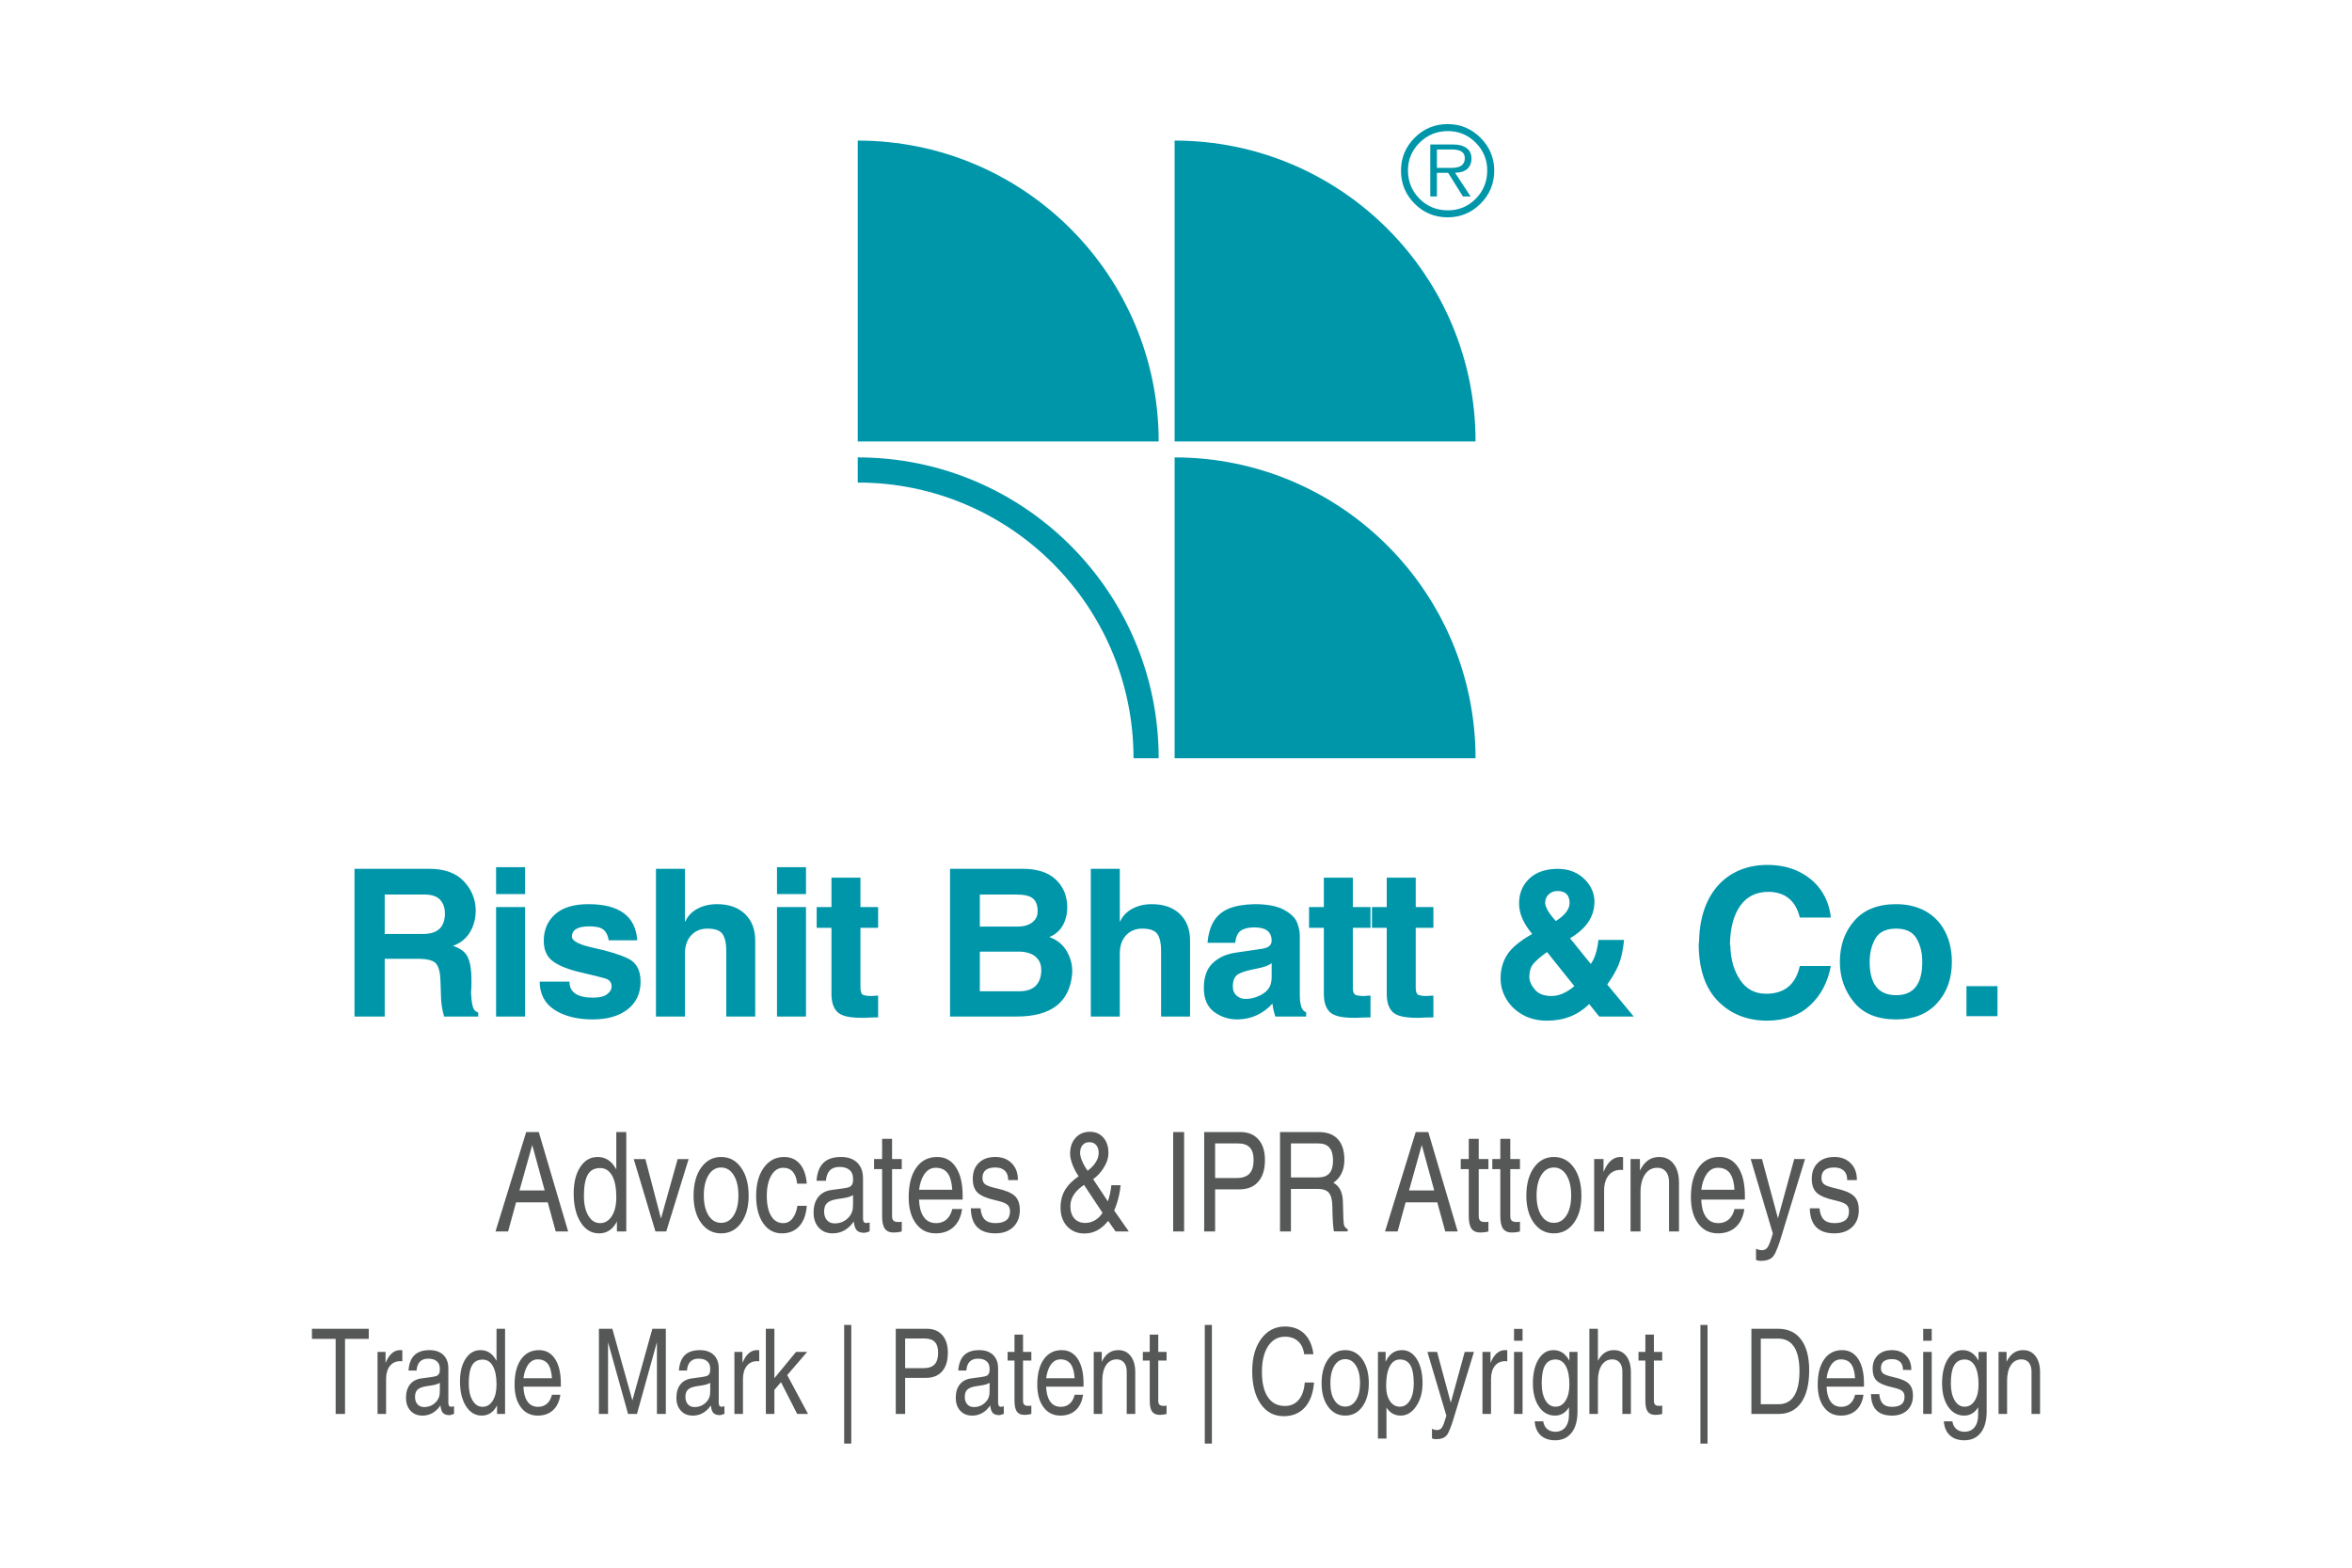 <?xml version="1.0" encoding="UTF-8" standalone="no"?>
<svg
   xmlns:dc="http://purl.org/dc/elements/1.1/"
   xmlns:cc="http://creativecommons.org/ns#"
   xmlns:rdf="http://www.w3.org/1999/02/22-rdf-syntax-ns#"
   xmlns:svg="http://www.w3.org/2000/svg"
   xmlns="http://www.w3.org/2000/svg"
   viewBox="0 0 425.197 283.465"
   id="svg14"
   height="283.465"
   width="425.197"
   version="1.1">
  <defs
     id="defs18" />
  <g
     id="Layer1000">
    <path
       id="path2"
       style="fill:#0096aa;fill-rule:evenodd"
       d="m 64.086,183.81 v -26.713 h 13.56 c 2.699,0 4.755,0.737 6.167,2.211 1.412,1.474 2.142,3.226 2.192,5.257 0,1.511 -0.347,2.843 -1.04,3.994 -0.694,1.152 -1.721,1.975 -3.083,2.47 1.387,0.446 2.291,1.146 2.712,2.099 0.421,0.953 0.632,2.235 0.632,3.845 v 1.115 c 0,0.52 -0.025,0.929 -0.074,1.226 0.05,1.213 0.155,2.111 0.316,2.694 0.161,0.581 0.489,0.935 0.985,1.058 v 0.743 h -6.168 c -0.198,-0.694 -0.334,-1.307 -0.408,-1.839 -0.074,-0.533 -0.124,-1.052 -0.149,-1.56 -0.025,-0.508 -0.043,-1.096 -0.056,-1.765 -0.012,-0.669 -0.031,-1.177 -0.056,-1.523 -0.05,-1.337 -0.309,-2.297 -0.78,-2.88 -0.471,-0.581 -1.585,-0.873 -3.344,-0.873 h -5.944 v 10.44 z m 5.461,-14.935 h 6.947 c 2.626,0 3.939,-1.239 3.939,-3.715 0,-0.991 -0.285,-1.808 -0.855,-2.452 -0.57,-0.644 -1.548,-0.966 -2.935,-0.966 H 69.547 Z M 89.682,183.81 V 164.008 h 5.239 v 19.802 z m 0,-22.143 v -4.867 h 5.239 v 4.867 z m 7.876,15.827 h 5.388 c 0,1.932 1.424,2.898 4.272,2.898 1.14,0 1.982,-0.204 2.527,-0.613 0.545,-0.408 0.817,-0.873 0.817,-1.393 0,-0.743 -0.365,-1.226 -1.096,-1.449 -0.73,-0.223 -2.223,-0.594 -4.477,-1.115 -2.254,-0.52 -3.932,-1.189 -5.034,-2.006 -1.102,-0.817 -1.653,-2.055 -1.653,-3.715 0,-1.957 0.681,-3.548 2.043,-4.774 1.362,-1.226 3.369,-1.839 6.019,-1.839 5.598,0 8.545,2.18 8.842,6.539 h -5.164 c -0.124,-0.843 -0.427,-1.474 -0.91,-1.895 -0.483,-0.421 -1.343,-0.632 -2.582,-0.632 -2.105,0 -3.158,0.619 -3.158,1.858 0,0.792 1.325,1.474 3.976,2.043 2.65,0.569 4.718,1.213 6.204,1.932 1.486,0.718 2.229,2.106 2.229,4.161 0,2.13 -0.78,3.802 -2.34,5.015 -1.561,1.214 -3.666,1.82 -6.316,1.82 -2.774,0 -5.059,-0.57 -6.855,-1.708 -1.796,-1.14 -2.706,-2.849 -2.731,-5.127 z m 21.028,6.316 v -26.713 h 5.239 v 9.511 h 0.074 c 0.42,-0.966 1.145,-1.728 2.173,-2.285 1.028,-0.557 2.21,-0.836 3.548,-0.836 2.13,0 3.815,0.588 5.053,1.765 1.239,1.177 1.858,2.793 1.858,4.848 v 13.71 h -5.239 v -11.963 c 0,-1.313 -0.223,-2.297 -0.669,-2.954 -0.446,-0.656 -1.362,-0.984 -2.749,-0.984 -1.188,0 -2.161,0.402 -2.916,1.207 -0.755,0.805 -1.133,1.926 -1.133,3.362 v 11.332 z m 21.882,0 V 164.008 h 5.239 v 19.802 z m 0,-22.143 v -4.867 h 5.239 v 4.867 z m 9.845,18.094 v -12 h -2.675 v -3.752 h 2.675 v -5.313 h 5.239 v 5.313 h 3.195 v 3.752 h -3.195 v 10.737 c 0,0.669 0.111,1.103 0.334,1.301 0.223,0.198 0.805,0.297 1.747,0.297 0.223,-0.025 0.414,-0.044 0.576,-0.056 0.161,-0.012 0.341,-0.019 0.539,-0.019 v 3.939 c -0.445,0 -0.849,0.006 -1.207,0.018 -0.359,0.013 -0.761,0.031 -1.207,0.056 h -0.706 c -2.13,0 -3.548,-0.353 -4.255,-1.058 -0.706,-0.706 -1.058,-1.778 -1.058,-3.213 z m 33.474,4.049 h -12.037 v -26.713 h 13.151 c 2.527,0 4.465,0.601 5.815,1.802 1.349,1.201 2.087,2.755 2.21,4.662 0.074,1.313 -0.154,2.502 -0.687,3.566 -0.532,1.065 -1.381,1.833 -2.546,2.303 1.462,0.521 2.546,1.431 3.251,2.731 0.706,1.3 0.997,2.643 0.873,4.03 -0.496,5.078 -3.839,7.616 -10.031,7.616 z m -6.651,-22.068 v 5.796 h 6.799 c 1.165,0 2.075,-0.266 2.731,-0.799 0.657,-0.533 0.96,-1.232 0.91,-2.099 0,-0.966 -0.278,-1.69 -0.836,-2.173 -0.557,-0.483 -1.604,-0.724 -3.139,-0.724 z m 0,17.498 h 7.096 c 2.552,0 3.889,-1.213 4.013,-3.641 0.025,-0.867 -0.161,-1.567 -0.557,-2.099 -0.396,-0.533 -0.903,-0.904 -1.523,-1.115 -0.619,-0.211 -1.238,-0.316 -1.857,-0.316 h -7.17 z m 20.061,4.57 v -26.713 h 5.239 v 9.511 h 0.074 c 0.42,-0.966 1.145,-1.728 2.173,-2.285 1.028,-0.557 2.21,-0.836 3.548,-0.836 2.13,0 3.815,0.588 5.053,1.765 1.239,1.177 1.858,2.793 1.858,4.848 v 13.71 h -5.239 v -11.963 c 0,-1.313 -0.223,-2.297 -0.669,-2.954 -0.446,-0.656 -1.362,-0.984 -2.749,-0.984 -1.188,0 -2.161,0.402 -2.916,1.207 -0.755,0.805 -1.133,1.926 -1.133,3.362 v 11.332 z m 20.433,-5.164 c 0,-1.981 0.533,-3.48 1.598,-4.495 1.065,-1.016 2.452,-1.647 4.161,-1.895 l 4.793,-0.706 c 1.139,-0.174 1.709,-0.657 1.709,-1.45 0,-1.61 -1.04,-2.415 -3.121,-2.415 -1.065,0 -1.882,0.199 -2.452,0.594 -0.57,0.396 -0.903,1.128 -1.003,2.192 h -5.016 c 0.149,-1.659 0.545,-2.99 1.189,-3.994 0.644,-1.003 1.548,-1.74 2.712,-2.211 1.165,-0.47 2.688,-0.73 4.57,-0.78 2.328,0 4.112,0.341 5.35,1.022 1.238,0.681 2.025,1.443 2.359,2.285 0.335,0.842 0.502,1.647 0.502,2.415 v 10.737 c 0,1.832 0.384,2.86 1.152,3.083 v 0.78 h -5.573 c -0.297,-0.916 -0.471,-1.696 -0.52,-2.341 -1.684,1.833 -3.74,2.787 -6.167,2.861 -1.586,0.05 -3.022,-0.384 -4.309,-1.3 -1.289,-0.916 -1.933,-2.378 -1.933,-4.384 z m 12.261,-4.495 c -0.496,0.421 -1.45,0.761 -2.861,1.022 -1.412,0.26 -2.458,0.576 -3.14,0.947 -0.681,0.372 -1.022,1.128 -1.022,2.267 0,0.718 0.247,1.282 0.743,1.69 0.495,0.409 1.09,0.588 1.784,0.539 1.089,-0.05 2.111,-0.39 3.065,-1.022 0.954,-0.631 1.431,-1.591 1.431,-2.879 z m 9.436,5.61 v -12 h -2.675 v -3.752 h 2.675 v -5.313 h 5.239 v 5.313 h 3.195 v 3.752 h -3.195 v 10.737 c 0,0.669 0.111,1.103 0.334,1.301 0.223,0.198 0.805,0.297 1.747,0.297 0.223,-0.025 0.414,-0.044 0.576,-0.056 0.161,-0.012 0.341,-0.019 0.539,-0.019 v 3.939 c -0.445,0 -0.849,0.006 -1.207,0.018 -0.359,0.013 -0.761,0.031 -1.207,0.056 h -0.706 c -2.13,0 -3.548,-0.353 -4.255,-1.058 -0.706,-0.706 -1.058,-1.778 -1.058,-3.213 z m 11.368,0 v -12 h -2.675 v -3.752 h 2.675 v -5.313 h 5.239 v 5.313 h 3.195 v 3.752 h -3.195 v 10.737 c 0,0.669 0.111,1.103 0.334,1.301 0.223,0.198 0.805,0.297 1.747,0.297 0.223,-0.025 0.414,-0.044 0.576,-0.056 0.161,-0.012 0.341,-0.019 0.539,-0.019 v 3.939 c -0.445,0 -0.849,0.006 -1.207,0.018 -0.359,0.013 -0.761,0.031 -1.207,0.056 h -0.706 c -2.13,0 -3.548,-0.353 -4.255,-1.058 -0.706,-0.706 -1.058,-1.778 -1.058,-3.213 z m 20.582,-2.861 c 0,-1.611 0.402,-3.041 1.207,-4.292 0.805,-1.251 2.309,-2.495 4.514,-3.733 -1.66,-1.957 -2.452,-3.876 -2.378,-5.759 0.049,-1.709 0.675,-3.133 1.876,-4.272 1.201,-1.14 2.892,-1.722 5.071,-1.747 2.106,0 3.803,0.694 5.09,2.081 1.288,1.387 1.796,2.997 1.523,4.83 -0.322,2.254 -1.772,4.136 -4.347,5.647 l 3.752,4.644 c 0.718,-0.991 1.177,-2.439 1.375,-4.346 h 4.644 c -0.198,1.907 -0.526,3.405 -0.984,4.495 -0.459,1.09 -1.146,2.279 -2.062,3.566 l 4.793,5.796 h -6.242 l -1.82,-2.267 c -2.006,2.006 -4.545,3.01 -7.616,3.01 -1.684,0 -3.159,-0.36 -4.422,-1.078 -1.263,-0.718 -2.242,-1.659 -2.934,-2.823 -0.694,-1.165 -1.04,-2.415 -1.04,-3.752 z m 9.993,-10.366 c 1.61,-1.016 2.439,-2.081 2.489,-3.195 0,-1.486 -0.73,-2.23 -2.192,-2.23 -0.644,0 -1.183,0.211 -1.616,0.632 -0.433,0.421 -0.638,0.954 -0.613,1.598 0.099,0.842 0.743,1.907 1.932,3.195 z m 3.344,11.777 -4.941,-6.167 c -1.239,0.891 -2.081,1.623 -2.527,2.192 -0.446,0.569 -0.669,1.337 -0.669,2.303 0,0.743 0.328,1.504 0.985,2.284 0.656,0.781 1.665,1.171 3.028,1.171 1.337,0 2.712,-0.594 4.124,-1.784 z m 22.551,-8.359 c 0.074,-2.155 0.408,-4.056 1.003,-5.703 0.594,-1.647 1.43,-3.059 2.508,-4.236 1.077,-1.177 2.365,-2.074 3.864,-2.693 1.498,-0.62 3.152,-0.929 4.96,-0.929 2.179,0 4.099,0.414 5.758,1.244 1.659,0.83 2.978,1.951 3.957,3.362 0.978,1.412 1.566,3.047 1.765,4.905 h -5.61 c -0.743,-3.047 -2.625,-4.595 -5.647,-4.644 -2.229,0 -3.938,0.842 -5.127,2.526 -1.189,1.684 -1.808,4.025 -1.857,7.022 0.05,0.05 0.074,0.123 0.074,0.223 0.049,2.403 0.631,4.446 1.746,6.13 1.115,1.684 2.687,2.527 4.718,2.527 3.319,0 5.35,-1.672 6.093,-5.016 h 5.61 c -0.545,2.923 -1.796,5.294 -3.752,7.115 -1.957,1.82 -4.533,2.743 -7.728,2.768 -3.617,0 -6.582,-1.171 -8.898,-3.511 -2.316,-2.341 -3.486,-5.777 -3.511,-10.31 0.05,-0.223 0.074,-0.483 0.074,-0.78 z m 40.346,3.975 c 0,-1.635 -0.347,-3.046 -1.04,-4.236 -0.694,-1.188 -1.92,-1.783 -3.679,-1.783 -1.808,0 -3.059,0.594 -3.752,1.783 -0.694,1.189 -1.04,2.6 -1.04,4.236 0,4.013 1.598,6.019 4.793,6.019 3.146,0 4.719,-2.006 4.719,-6.019 z m -14.898,0 c 0,-2.973 0.873,-5.455 2.619,-7.449 1.746,-1.994 4.266,-2.991 7.56,-2.991 2.006,0 3.771,0.421 5.294,1.263 1.523,0.843 2.7,2.063 3.53,3.66 0.83,1.598 1.245,3.437 1.245,5.518 0,3.021 -0.891,5.511 -2.675,7.468 -1.784,1.957 -4.248,2.934 -7.394,2.934 -3.393,0 -5.938,-1.04 -7.634,-3.12 -1.696,-2.081 -2.545,-4.508 -2.545,-7.282 z m 22.885,9.808 v -5.424 h 5.61 v 5.424 z" />
    <path
       id="path4"
       style="fill:#0096aa;fill-rule:evenodd"
       d="m 155.065,25.42 c 30.04,0 54.401,24.362 54.401,54.401 h -54.401 z m 0,57.285 c 30.04,0 54.401,24.361 54.401,54.401 h -4.547 c 0,-27.529 -22.325,-49.855 -49.855,-49.855 z m 111.686,54.401 c 0,-30.04 -24.362,-54.401 -54.401,-54.401 v 54.401 z M 212.35,25.42 c 30.04,0 54.401,24.362 54.401,54.401 h -54.401 z" />
    <path
       id="path6"
       style="fill:#0096aa;fill-rule:evenodd"
       d="m 261.7,39.297 c -2.327,0 -4.315,-0.822 -5.966,-2.463 -1.641,-1.651 -2.463,-3.639 -2.463,-5.966 0,-2.32 0.822,-4.304 2.463,-5.955 1.651,-1.648 3.639,-2.474 5.966,-2.474 2.32,0 4.304,0.826 5.955,2.474 1.648,1.651 2.474,3.635 2.474,5.955 0,2.327 -0.826,4.314 -2.474,5.966 -1.651,1.641 -3.635,2.463 -5.955,2.463 z m -7.163,-8.482 c 0,2.012 0.694,3.717 2.084,5.122 1.39,1.397 3.099,2.095 5.133,2.095 1.973,0 3.653,-0.697 5.036,-2.095 1.383,-1.405 2.073,-3.11 2.073,-5.122 0,-1.941 -0.69,-3.607 -2.073,-5.004 -1.383,-1.405 -3.063,-2.106 -5.036,-2.106 -1.998,0 -3.703,0.694 -5.111,2.084 -1.405,1.39 -2.106,3.063 -2.106,5.026 z m 4.032,4.707 v -9.394 h 4.243 c 0.947,0 1.72,0.215 2.309,0.64 0.594,0.418 0.89,1.051 0.89,1.894 0,0.822 -0.261,1.458 -0.783,1.905 -0.525,0.447 -1.251,0.668 -2.177,0.668 v 0.01 l 2.81,4.275 h -1.398 l -2.663,-4.268 H 259.77 v 4.268 z m 1.201,-8.493 v 3.324 h 2.71 c 1.555,0 2.33,-0.586 2.33,-1.755 0,-1.047 -0.775,-1.569 -2.33,-1.569 z" />
    <g
       id="Layer1001">
      <path
         id="path8"
         style="fill:#565757;fill-rule:evenodd"
         d="m 89.578,222.664 5.547,-17.966 h 1.138 1.138 l 5.305,17.966 v 0 h -1.118 -1.126 v 0 l -1.439,-5.255 v 0 h -5.726 v 0 l -1.443,5.255 v 0 h -1.139 z m 6.639,-15.618 -2.306,8.211 v 0 h 4.558 v 0 l -2.248,-8.211 z m 12.073,15.968 c -1.368,0 -2.473,-0.663 -3.315,-1.993 -0.842,-1.331 -1.264,-3.074 -1.264,-5.238 0,-1.972 0.396,-3.561 1.192,-4.771 0.793,-1.205 1.835,-1.81 3.132,-1.81 1.359,0 2.423,0.642 3.186,1.931 l 0.196,0.317 v 0 -6.752 0 h 0.901 0.901 v 0 17.966 0 h -0.838 -0.855 v 0 -1.814 0 l -0.229,0.43 c -0.726,1.155 -1.727,1.735 -3.007,1.735 z m 0.2,-11.81 c -1.026,0 -1.768,0.4 -2.231,1.205 -0.463,0.805 -0.696,2.085 -0.696,3.849 0,1.484 0.267,2.673 0.801,3.565 0.53,0.893 1.234,1.339 2.114,1.339 0.888,0 1.597,-0.425 2.135,-1.28 0.538,-0.851 0.805,-1.985 0.805,-3.407 0,-1.685 -0.254,-2.986 -0.763,-3.899 -0.509,-0.913 -1.23,-1.372 -2.164,-1.372 z m 6.08,-1.627 v 0 h 1.051 1.055 v 0 l 2.815,10.759 v 0 0 l 3.019,-10.759 v 0 h 0.989 0.992 v 0 l -4.045,13.086 h -0.976 -0.98 z m 15.793,13.437 c -1.489,0 -2.69,-0.626 -3.607,-1.881 -0.913,-1.251 -1.372,-2.898 -1.372,-4.938 0,-2.093 0.459,-3.783 1.372,-5.067 0.917,-1.284 2.119,-1.927 3.607,-1.927 1.497,0 2.702,0.642 3.611,1.927 0.913,1.284 1.368,2.974 1.368,5.067 0,2.039 -0.455,3.686 -1.368,4.938 -0.909,1.255 -2.114,1.881 -3.611,1.881 z m 0,-1.902 c 0.951,0 1.71,-0.451 2.277,-1.347 0.567,-0.9 0.851,-2.098 0.851,-3.595 0,-1.535 -0.284,-2.761 -0.851,-3.683 -0.567,-0.921 -1.326,-1.384 -2.277,-1.384 -0.951,0 -1.71,0.463 -2.277,1.384 -0.567,0.922 -0.851,2.148 -0.851,3.683 0,1.497 0.283,2.694 0.851,3.595 0.567,0.897 1.326,1.347 2.277,1.347 z m 15.489,-3.078 v 0 c -0.121,1.589 -0.575,2.819 -1.359,3.682 -0.788,0.863 -1.835,1.297 -3.144,1.297 -1.418,0 -2.548,-0.613 -3.39,-1.843 -0.842,-1.226 -1.263,-2.882 -1.263,-4.971 0,-2.098 0.463,-3.787 1.393,-5.071 0.926,-1.284 2.143,-1.927 3.649,-1.927 1.197,0 2.152,0.421 2.865,1.26 0.713,0.838 1.13,2.031 1.251,3.57 v 0 h -1.752 v 0 c -0.075,-0.918 -0.325,-1.627 -0.759,-2.127 -0.429,-0.5 -1.013,-0.751 -1.747,-0.751 -0.897,0 -1.618,0.463 -2.16,1.389 -0.542,0.926 -0.813,2.156 -0.813,3.691 0,1.556 0.262,2.769 0.784,3.632 0.521,0.863 1.251,1.297 2.189,1.297 0.659,0 1.214,-0.271 1.656,-0.818 0.446,-0.542 0.746,-1.313 0.901,-2.31 v 0 z m 4.662,4.979 c -1.026,0 -1.856,-0.342 -2.486,-1.03 -0.63,-0.688 -0.947,-1.593 -0.947,-2.715 0,-1.164 0.275,-2.102 0.83,-2.807 0.554,-0.709 1.343,-1.139 2.369,-1.285 l 2.223,-0.304 c 0.333,-0.05 0.642,-0.113 0.93,-0.196 0.234,-0.067 0.425,-0.209 0.567,-0.429 0.142,-0.225 0.213,-0.488 0.213,-0.793 v -0.38 c 0,-0.659 -0.213,-1.167 -0.642,-1.53 -0.425,-0.363 -1.03,-0.542 -1.81,-0.542 -0.751,0 -1.33,0.208 -1.739,0.63 -0.409,0.417 -0.646,1.043 -0.713,1.873 v 0 h -1.701 v 0 c 0.113,-1.464 0.534,-2.548 1.26,-3.249 0.726,-0.705 1.781,-1.055 3.165,-1.055 1.255,0 2.235,0.342 2.936,1.022 0.696,0.68 1.047,1.626 1.047,2.84 v 7.261 c 0,0.283 0.05,0.492 0.154,0.63 0.1,0.134 0.259,0.2 0.471,0.2 0.079,0 0.275,-0.037 0.575,-0.108 v 1.597 c -0.188,0.084 -0.375,0.15 -0.563,0.196 -0.184,0.05 -0.338,0.075 -0.451,0.075 -0.692,0 -1.18,-0.213 -1.464,-0.642 -0.188,-0.309 -0.321,-0.775 -0.405,-1.41 v 0 c -0.154,0.246 -0.338,0.484 -0.546,0.709 -0.897,0.964 -1.989,1.443 -3.274,1.443 z m 3.699,-5.384 v -1.522 0 c -0.421,0.229 -0.901,0.392 -1.439,0.488 l -1.414,0.221 c -0.867,0.138 -1.484,0.375 -1.839,0.713 -0.359,0.334 -0.538,0.851 -0.538,1.539 0,0.65 0.171,1.168 0.517,1.56 0.346,0.388 0.809,0.584 1.384,0.584 0.934,0 1.722,-0.304 2.365,-0.913 0.488,-0.454 0.788,-0.988 0.901,-1.597 0.017,-0.096 0.029,-0.242 0.037,-0.438 0.017,-0.204 0.025,-0.413 0.025,-0.634 z m 8.808,5.034 c -0.392,0.125 -0.872,0.192 -1.439,0.2 -0.751,0 -1.289,-0.234 -1.618,-0.697 -0.329,-0.463 -0.496,-1.222 -0.496,-2.273 v -8.491 0 h -1.451 v -1.827 h 1.451 v 0 -3.653 h 1.801 v 3.653 0 h 1.752 v 1.827 h -1.752 v 0 8.495 c 0,0.384 0.088,0.655 0.259,0.818 0.171,0.162 0.455,0.246 0.855,0.246 0.246,0 0.459,-0.017 0.638,-0.05 z m 6.13,0.35 c -1.493,0 -2.677,-0.588 -3.557,-1.768 -0.88,-1.176 -1.322,-2.765 -1.322,-4.767 0,-2.273 0.459,-4.058 1.376,-5.346 0.917,-1.289 2.177,-1.931 3.782,-1.931 1.443,0 2.573,0.621 3.382,1.864 0.813,1.239 1.218,2.957 1.218,5.146 v 0.697 0 h -7.89 v 0 c 0.05,1.293 0.304,2.293 0.772,3.011 0.521,0.83 1.297,1.243 2.327,1.243 0.751,0 1.376,-0.221 1.881,-0.667 0.5,-0.442 0.846,-1.072 1.034,-1.885 v 0 h 1.777 v 0 c -0.196,1.401 -0.709,2.485 -1.539,3.253 -0.834,0.767 -1.914,1.151 -3.24,1.151 z m 2.998,-7.882 v 0 c -0.079,-1.23 -0.309,-2.156 -0.684,-2.773 -0.484,-0.805 -1.255,-1.205 -2.314,-1.205 -0.913,0 -1.647,0.467 -2.202,1.405 -0.4,0.68 -0.667,1.539 -0.796,2.573 v 0 z m 10.113,-1.752 v 0 c 0.008,-0.73 -0.192,-1.293 -0.592,-1.685 -0.405,-0.396 -0.984,-0.592 -1.735,-0.592 -0.776,0 -1.355,0.159 -1.743,0.471 -0.388,0.317 -0.584,0.792 -0.584,1.43 0,0.521 0.175,0.909 0.526,1.164 0.35,0.25 1.046,0.492 2.089,0.721 1.572,0.35 2.657,0.809 3.249,1.372 0.596,0.563 0.892,1.405 0.892,2.531 0,1.297 -0.4,2.323 -1.197,3.082 -0.797,0.759 -1.873,1.139 -3.232,1.139 -1.447,0 -2.544,-0.38 -3.282,-1.134 -0.738,-0.755 -1.122,-1.885 -1.147,-3.394 v 0 h 1.752 v 0 c 0.083,0.93 0.338,1.61 0.772,2.035 0.429,0.429 1.067,0.642 1.906,0.642 0.888,0 1.551,-0.175 1.993,-0.525 0.438,-0.35 0.659,-0.88 0.659,-1.589 0,-0.572 -0.175,-0.989 -0.526,-1.26 -0.342,-0.267 -1.026,-0.517 -2.052,-0.747 -1.572,-0.35 -2.661,-0.805 -3.261,-1.368 -0.596,-0.555 -0.892,-1.401 -0.892,-2.531 0,-1.21 0.367,-2.168 1.101,-2.877 0.73,-0.709 1.722,-1.064 2.978,-1.064 1.238,0 2.231,0.384 2.978,1.151 0.734,0.751 1.101,1.735 1.101,2.953 v 0.075 0 z m 11.189,-4.775 c 0,-1.18 0.33,-2.135 0.993,-2.865 0.659,-0.73 1.53,-1.093 2.606,-1.093 0.997,0 1.801,0.35 2.415,1.051 0.613,0.701 0.918,1.622 0.918,2.765 0,0.934 -0.317,1.881 -0.947,2.836 -0.48,0.747 -1.089,1.389 -1.814,1.919 l 2.498,3.778 0.162,0.233 c 0.317,-0.942 0.526,-1.918 0.626,-2.923 h 1.676 c -0.104,1.18 -0.359,2.356 -0.759,3.524 -0.121,0.367 -0.259,0.717 -0.405,1.051 l 2.64,3.783 h -2.39 l -1.334,-1.91 c -0.584,0.742 -1.23,1.305 -1.939,1.697 -0.709,0.392 -1.489,0.588 -2.336,0.588 -1.293,0 -2.339,-0.429 -3.14,-1.289 -0.797,-0.859 -1.197,-1.989 -1.197,-3.39 0,-1.33 0.325,-2.481 0.976,-3.461 0.513,-0.767 1.28,-1.502 2.298,-2.21 l -0.23,-0.342 c -0.392,-0.605 -0.709,-1.251 -0.951,-1.939 -0.246,-0.688 -0.367,-1.289 -0.367,-1.802 z m 2.748,12.528 c 0.538,0 1.063,-0.134 1.58,-0.396 0.513,-0.267 0.947,-0.63 1.297,-1.097 l 0.242,-0.35 -1.164,-1.739 -2.181,-3.299 c -0.675,0.446 -1.209,0.93 -1.61,1.443 -0.571,0.734 -0.855,1.539 -0.855,2.418 0,0.93 0.238,1.668 0.722,2.214 0.479,0.534 1.138,0.805 1.968,0.805 z m -0.939,-12.694 c 0,0.367 0.092,0.801 0.28,1.297 0.188,0.496 0.442,0.997 0.767,1.493 l 0.304,0.467 c 0.5,-0.371 0.926,-0.78 1.272,-1.239 0.492,-0.659 0.738,-1.326 0.738,-1.993 0,-0.596 -0.15,-1.067 -0.454,-1.414 -0.3,-0.346 -0.709,-0.521 -1.226,-0.521 -0.517,0 -0.926,0.171 -1.226,0.513 -0.304,0.346 -0.455,0.809 -0.455,1.397 z m 16.827,14.225 v -17.966 0 h 0.988 0.989 v 0 17.966 0 h -0.989 z m 5.605,0 v -17.966 0 h 0.988 v 0 h 5.572 c 1.384,0 2.469,0.446 3.253,1.335 0.78,0.888 1.172,2.123 1.172,3.703 0,1.706 -0.4,3.019 -1.205,3.941 -0.8,0.922 -1.943,1.381 -3.428,1.381 h -4.375 v 0 7.606 0 h -0.988 z m 1.977,-9.659 v 0 h 3.887 c 1.051,0 1.827,-0.263 2.323,-0.788 0.496,-0.53 0.746,-1.351 0.746,-2.469 0,-1.026 -0.234,-1.785 -0.697,-2.269 -0.467,-0.488 -1.184,-0.73 -2.164,-0.73 h -4.095 v 0 z m 11.731,9.659 v -17.966 0 h 0.988 v 0 h 6.005 c 1.518,0 2.669,0.425 3.457,1.28 0.788,0.851 1.185,2.093 1.185,3.724 0,1.51 -0.438,2.711 -1.318,3.599 -0.204,0.204 -0.43,0.392 -0.676,0.563 v 0 l 0.367,0.229 c 0.863,0.63 1.318,1.681 1.359,3.153 l 0.096,3.244 c 0.017,0.572 0.079,0.972 0.184,1.205 0.104,0.229 0.3,0.421 0.588,0.567 v 0.4 h -2.477 c -0.05,-0.121 -0.1,-0.492 -0.154,-1.113 -0.05,-0.617 -0.092,-1.314 -0.113,-2.085 l -0.033,-1.405 c -0.017,-1.109 -0.221,-1.897 -0.617,-2.369 -0.392,-0.471 -1.043,-0.709 -1.948,-0.709 h -4.917 v 0 7.682 0 h -0.988 z m 1.977,-9.759 v 0 h 4.858 c 0.947,0 1.639,-0.246 2.081,-0.742 0.447,-0.492 0.667,-1.259 0.667,-2.306 0,-1.059 -0.217,-1.843 -0.654,-2.348 -0.434,-0.505 -1.109,-0.759 -2.019,-0.759 h -4.933 v 0 z m 17.011,9.759 5.547,-17.966 h 1.138 1.138 l 5.305,17.966 v 0 h -1.118 -1.126 v 0 l -1.439,-5.255 v 0 h -5.726 v 0 l -1.443,5.255 v 0 h -1.139 z m 6.639,-15.618 -2.306,8.211 v 0 h 4.558 v 0 l -2.248,-8.211 z m 12.048,15.618 c -0.392,0.125 -0.872,0.192 -1.438,0.2 -0.751,0 -1.289,-0.234 -1.618,-0.697 -0.329,-0.463 -0.496,-1.222 -0.496,-2.273 v -8.491 0 h -1.451 v -1.827 h 1.451 v 0 -3.653 h 1.801 v 3.653 0 h 1.752 v 1.827 h -1.752 v 0 8.495 c 0,0.384 0.088,0.655 0.259,0.818 0.171,0.162 0.455,0.246 0.855,0.246 0.246,0 0.459,-0.017 0.638,-0.05 z m 5.705,0 c -0.392,0.125 -0.872,0.192 -1.438,0.2 -0.751,0 -1.289,-0.234 -1.618,-0.697 -0.329,-0.463 -0.496,-1.222 -0.496,-2.273 v -8.491 0 h -1.451 v -1.827 h 1.451 v 0 -3.653 h 1.801 v 3.653 0 h 1.752 v 1.827 h -1.752 v 0 8.495 c 0,0.384 0.088,0.655 0.259,0.818 0.171,0.162 0.455,0.246 0.855,0.246 0.246,0 0.459,-0.017 0.638,-0.05 z m 6.13,0.35 c -1.489,0 -2.69,-0.626 -3.607,-1.881 -0.913,-1.251 -1.372,-2.898 -1.372,-4.938 0,-2.093 0.459,-3.783 1.372,-5.067 0.917,-1.284 2.119,-1.927 3.607,-1.927 1.497,0 2.702,0.642 3.611,1.927 0.913,1.284 1.368,2.974 1.368,5.067 0,2.039 -0.455,3.686 -1.368,4.938 -0.909,1.255 -2.114,1.881 -3.611,1.881 z m 0,-1.902 c 0.951,0 1.71,-0.451 2.277,-1.347 0.567,-0.9 0.851,-2.098 0.851,-3.595 0,-1.535 -0.284,-2.761 -0.851,-3.683 -0.567,-0.921 -1.326,-1.384 -2.277,-1.384 -0.951,0 -1.71,0.463 -2.277,1.384 -0.567,0.922 -0.851,2.148 -0.851,3.683 0,1.497 0.283,2.694 0.851,3.595 0.567,0.897 1.326,1.347 2.277,1.347 z m 7.281,1.551 v -13.086 0 h 0.838 0.855 v 0 2.336 0 0 c 0.146,-0.35 0.304,-0.675 0.475,-0.98 0.688,-1.155 1.551,-1.731 2.598,-1.731 0.163,-0.008 0.317,0.004 0.463,0.038 v 2.327 l -0.392,-0.038 c -0.947,0 -1.689,0.334 -2.227,1.005 -0.538,0.671 -0.809,1.593 -0.809,2.773 v 0 7.356 0 h -0.901 z m 6.581,0 v -13.086 0 h 0.838 0.855 v 0 2.094 0 0 c 0.129,-0.271 0.267,-0.513 0.417,-0.734 0.751,-1.155 1.768,-1.735 3.061,-1.735 1.109,0 1.985,0.417 2.623,1.255 0.642,0.834 0.963,1.968 0.963,3.403 v 8.804 0 h -0.901 -0.901 v 0 -8.941 c 0,-0.801 -0.188,-1.426 -0.563,-1.885 -0.38,-0.455 -0.893,-0.684 -1.547,-0.684 -0.951,0 -1.693,0.401 -2.235,1.205 -0.538,0.801 -0.809,1.906 -0.809,3.307 v 0 6.998 0 h -0.901 z m 15.789,0.35 c -1.493,0 -2.677,-0.588 -3.557,-1.768 -0.88,-1.176 -1.322,-2.765 -1.322,-4.767 0,-2.273 0.459,-4.058 1.376,-5.346 0.917,-1.289 2.177,-1.931 3.782,-1.931 1.443,0 2.573,0.621 3.382,1.864 0.813,1.239 1.218,2.957 1.218,5.146 v 0.697 0 h -7.89 v 0 c 0.05,1.293 0.304,2.293 0.772,3.011 0.521,0.83 1.297,1.243 2.327,1.243 0.751,0 1.376,-0.221 1.881,-0.667 0.5,-0.442 0.846,-1.072 1.034,-1.885 v 0 h 1.777 v 0 c -0.196,1.401 -0.709,2.485 -1.539,3.253 -0.834,0.767 -1.914,1.151 -3.24,1.151 z m 2.998,-7.882 v 0 c -0.079,-1.23 -0.309,-2.156 -0.684,-2.773 -0.484,-0.805 -1.255,-1.205 -2.314,-1.205 -0.913,0 -1.647,0.467 -2.202,1.405 -0.4,0.68 -0.667,1.539 -0.796,2.573 v 0 z m 12.753,-5.555 -4.054,13.253 c -0.663,2.281 -1.214,3.712 -1.66,4.291 -0.442,0.58 -1.205,0.867 -2.289,0.867 -0.309,0.008 -0.596,-0.05 -0.855,-0.171 v -2.039 c 0.317,0.183 0.675,0.279 1.076,0.279 0.463,0 0.813,-0.192 1.055,-0.576 0.242,-0.384 0.542,-1.197 0.909,-2.444 v 0 l -4.004,-13.462 v 0 h 1.013 1.026 v 0 l 2.886,10.701 h 0.009 v 0 l 2.936,-10.701 v 0 h 0.976 z m 7.623,3.803 v 0 c 0.009,-0.73 -0.192,-1.293 -0.592,-1.685 -0.405,-0.396 -0.984,-0.592 -1.735,-0.592 -0.775,0 -1.355,0.159 -1.743,0.471 -0.388,0.317 -0.584,0.792 -0.584,1.43 0,0.521 0.175,0.909 0.525,1.164 0.35,0.25 1.047,0.492 2.089,0.721 1.572,0.35 2.657,0.809 3.249,1.372 0.596,0.563 0.892,1.405 0.892,2.531 0,1.297 -0.4,2.323 -1.197,3.082 -0.796,0.759 -1.873,1.139 -3.232,1.139 -1.447,0 -2.544,-0.38 -3.282,-1.134 -0.738,-0.755 -1.122,-1.885 -1.147,-3.394 v 0 h 1.752 v 0 c 0.083,0.93 0.338,1.61 0.772,2.035 0.429,0.429 1.067,0.642 1.906,0.642 0.888,0 1.551,-0.175 1.993,-0.525 0.438,-0.35 0.659,-0.88 0.659,-1.589 0,-0.572 -0.175,-0.989 -0.525,-1.26 -0.342,-0.267 -1.026,-0.517 -2.052,-0.747 -1.572,-0.35 -2.661,-0.805 -3.261,-1.368 -0.596,-0.555 -0.892,-1.401 -0.892,-2.531 0,-1.21 0.367,-2.168 1.101,-2.877 0.73,-0.709 1.722,-1.064 2.978,-1.064 1.238,0 2.231,0.384 2.978,1.151 0.734,0.751 1.101,1.735 1.101,2.953 v 0.075 0 z M 60.68,255.663 v -13.576 0 h -4.289 v 0 -0.908 -0.915 0 h 10.273 v 0 0.904 0.919 0 h -4.289 v 0 13.576 0 h -0.847 z m 7.571,0 v -11.217 0 h 0.718 0.733 v 0 2.002 0 0 c 0.125,-0.3 0.261,-0.579 0.408,-0.84 0.59,-0.99 1.33,-1.483 2.227,-1.483 0.139,-0.007 0.272,0.004 0.397,0.032 v 1.995 l -0.336,-0.032 c -0.811,0 -1.448,0.286 -1.909,0.862 -0.461,0.576 -0.693,1.365 -0.693,2.377 v 0 6.305 0 h -0.772 z m 8.089,0.3 c -0.879,0 -1.591,-0.293 -2.131,-0.883 -0.54,-0.59 -0.811,-1.365 -0.811,-2.327 0,-0.997 0.236,-1.801 0.711,-2.405 0.475,-0.608 1.151,-0.976 2.03,-1.101 l 1.905,-0.261 c 0.286,-0.043 0.55,-0.097 0.797,-0.168 0.2,-0.057 0.364,-0.179 0.486,-0.368 0.122,-0.193 0.182,-0.418 0.182,-0.679 v -0.325 c 0,-0.565 -0.182,-1.001 -0.55,-1.312 -0.364,-0.311 -0.883,-0.465 -1.551,-0.465 -0.643,0 -1.14,0.179 -1.49,0.54 -0.35,0.357 -0.554,0.893 -0.611,1.605 v 0 h -1.458 v 0 c 0.096,-1.255 0.458,-2.184 1.079,-2.784 0.622,-0.604 1.526,-0.904 2.713,-0.904 1.076,0 1.916,0.293 2.516,0.876 0.597,0.583 0.897,1.394 0.897,2.434 v 6.223 c 0,0.243 0.043,0.422 0.132,0.54 0.086,0.114 0.222,0.172 0.404,0.172 0.068,0 0.236,-0.032 0.493,-0.093 v 1.369 c -0.161,0.071 -0.322,0.129 -0.482,0.168 -0.157,0.043 -0.29,0.064 -0.386,0.064 -0.593,0 -1.012,-0.183 -1.255,-0.55 -0.161,-0.265 -0.275,-0.665 -0.347,-1.208 v 0 c -0.132,0.211 -0.29,0.415 -0.468,0.608 -0.768,0.826 -1.705,1.237 -2.806,1.237 z m 3.171,-4.614 v -1.305 0 c -0.361,0.197 -0.772,0.336 -1.233,0.418 l -1.212,0.19 c -0.744,0.118 -1.272,0.322 -1.576,0.611 -0.308,0.286 -0.461,0.729 -0.461,1.319 0,0.557 0.146,1.001 0.443,1.337 0.296,0.333 0.693,0.501 1.187,0.501 0.801,0 1.476,-0.261 2.027,-0.783 0.418,-0.389 0.675,-0.847 0.772,-1.369 0.014,-0.082 0.025,-0.207 0.032,-0.375 0.014,-0.175 0.021,-0.354 0.021,-0.543 z m 7.571,4.614 c -1.172,0 -2.12,-0.568 -2.842,-1.708 -0.722,-1.14 -1.083,-2.635 -1.083,-4.49 0,-1.691 0.34,-3.052 1.022,-4.089 0.679,-1.033 1.573,-1.551 2.684,-1.551 1.165,0 2.077,0.55 2.731,1.655 l 0.168,0.272 v 0 -5.787 0 h 0.772 0.772 v 0 15.399 0 h -0.719 -0.733 v 0 -1.555 0 l -0.197,0.368 c -0.622,0.99 -1.48,1.487 -2.577,1.487 z m 0.172,-10.123 c -0.879,0 -1.515,0.343 -1.912,1.033 -0.397,0.69 -0.597,1.787 -0.597,3.299 0,1.272 0.229,2.291 0.686,3.056 0.454,0.765 1.058,1.147 1.812,1.147 0.761,0 1.369,-0.365 1.83,-1.097 0.461,-0.729 0.69,-1.701 0.69,-2.92 0,-1.444 -0.218,-2.559 -0.654,-3.342 -0.436,-0.783 -1.054,-1.176 -1.855,-1.176 z m 9.951,10.123 c -1.28,0 -2.295,-0.504 -3.049,-1.515 -0.754,-1.008 -1.133,-2.37 -1.133,-4.086 0,-1.948 0.393,-3.478 1.179,-4.582 0.786,-1.104 1.866,-1.655 3.242,-1.655 1.237,0 2.206,0.533 2.899,1.598 0.697,1.062 1.044,2.534 1.044,4.411 v 0.597 0 h -6.763 v 0 c 0.043,1.108 0.261,1.966 0.661,2.581 0.447,0.711 1.112,1.065 1.994,1.065 0.643,0 1.18,-0.189 1.612,-0.572 0.429,-0.379 0.726,-0.919 0.887,-1.616 v 0 h 1.523 v 0 c -0.168,1.201 -0.608,2.131 -1.319,2.788 -0.715,0.658 -1.641,0.987 -2.777,0.987 z m 2.57,-6.756 v 0 c -0.068,-1.054 -0.264,-1.848 -0.586,-2.377 -0.415,-0.69 -1.076,-1.033 -1.984,-1.033 -0.783,0 -1.412,0.401 -1.887,1.205 -0.343,0.583 -0.572,1.319 -0.683,2.205 v 0 z m 10.148,6.456 v 0 h -0.826 -0.826 v 0 -15.399 0 h 1.212 1.216 v 0 l 3.624,12.947 v 0 0 l 3.61,-12.947 v 0 h 1.216 1.219 v 0 15.399 0 h -0.797 -0.812 v 0 -12.968 h -0.003 l -3.603,12.968 h -0.808 -0.804 l -3.618,-12.968 v 0 z m 15.299,0.3 c -0.879,0 -1.591,-0.293 -2.131,-0.883 -0.54,-0.59 -0.811,-1.365 -0.811,-2.327 0,-0.997 0.236,-1.801 0.711,-2.405 0.475,-0.608 1.151,-0.976 2.03,-1.101 l 1.905,-0.261 c 0.286,-0.043 0.55,-0.097 0.797,-0.168 0.2,-0.057 0.364,-0.179 0.486,-0.368 0.122,-0.193 0.182,-0.418 0.182,-0.679 v -0.325 c 0,-0.565 -0.182,-1.001 -0.55,-1.312 -0.364,-0.311 -0.883,-0.465 -1.551,-0.465 -0.643,0 -1.14,0.179 -1.49,0.54 -0.35,0.357 -0.554,0.893 -0.611,1.605 v 0 h -1.458 v 0 c 0.096,-1.255 0.458,-2.184 1.079,-2.784 0.622,-0.604 1.526,-0.904 2.713,-0.904 1.076,0 1.916,0.293 2.516,0.876 0.597,0.583 0.897,1.394 0.897,2.434 v 6.223 c 0,0.243 0.043,0.422 0.132,0.54 0.086,0.114 0.222,0.172 0.404,0.172 0.068,0 0.236,-0.032 0.493,-0.093 v 1.369 c -0.161,0.071 -0.322,0.129 -0.482,0.168 -0.157,0.043 -0.29,0.064 -0.386,0.064 -0.593,0 -1.012,-0.183 -1.255,-0.55 -0.161,-0.265 -0.275,-0.665 -0.347,-1.208 v 0 c -0.132,0.211 -0.29,0.415 -0.468,0.608 -0.768,0.826 -1.705,1.237 -2.806,1.237 z m 3.171,-4.614 v -1.305 0 c -0.361,0.197 -0.772,0.336 -1.233,0.418 l -1.212,0.19 c -0.744,0.118 -1.272,0.322 -1.576,0.611 -0.308,0.286 -0.461,0.729 -0.461,1.319 0,0.557 0.146,1.001 0.443,1.337 0.296,0.333 0.693,0.501 1.187,0.501 0.801,0 1.476,-0.261 2.027,-0.783 0.418,-0.389 0.675,-0.847 0.772,-1.369 0.014,-0.082 0.025,-0.207 0.032,-0.375 0.014,-0.175 0.021,-0.354 0.021,-0.543 z m 4.375,4.314 v -11.217 0 h 0.718 0.733 v 0 2.002 0 0 c 0.125,-0.3 0.261,-0.579 0.408,-0.84 0.59,-0.99 1.33,-1.483 2.227,-1.483 0.139,-0.007 0.272,0.004 0.397,0.032 v 1.995 l -0.336,-0.032 c -0.811,0 -1.448,0.286 -1.909,0.862 -0.461,0.576 -0.693,1.365 -0.693,2.377 v 0 6.305 0 h -0.772 z m 5.683,0 v -15.399 0 h 0.772 0.772 v 0 8.936 0 l 3.917,-4.754 v 0 h 1.005 1.001 v 0 l -3.603,4.196 v 0 l 3.76,7.02 v 0 h -0.976 -0.986 v 0 l -2.928,-5.741 v 0 l -1.19,1.394 v 0 4.347 0 h -0.772 z m 14.159,5.362 V 239.578 h 1.287 v 21.447 z m 9.326,-5.362 v -15.399 0 h 0.847 v 0 h 4.776 c 1.187,0 2.116,0.382 2.788,1.144 0.668,0.761 1.005,1.819 1.005,3.174 0,1.462 -0.343,2.588 -1.033,3.378 -0.686,0.79 -1.666,1.183 -2.938,1.183 h -3.75 v 0 6.52 0 h -0.847 z m 1.694,-8.279 v 0 h 3.332 c 0.9,0 1.566,-0.225 1.991,-0.675 0.425,-0.454 0.64,-1.158 0.64,-2.116 0,-0.879 -0.2,-1.53 -0.597,-1.945 -0.401,-0.418 -1.015,-0.626 -1.855,-0.626 h -3.51 v 0 z m 12.096,8.579 c -0.879,0 -1.591,-0.293 -2.131,-0.883 -0.54,-0.59 -0.811,-1.365 -0.811,-2.327 0,-0.997 0.236,-1.801 0.711,-2.405 0.475,-0.608 1.151,-0.976 2.03,-1.101 l 1.905,-0.261 c 0.286,-0.043 0.55,-0.097 0.797,-0.168 0.2,-0.057 0.364,-0.179 0.486,-0.368 0.122,-0.193 0.182,-0.418 0.182,-0.679 v -0.325 c 0,-0.565 -0.182,-1.001 -0.55,-1.312 -0.365,-0.311 -0.883,-0.465 -1.551,-0.465 -0.643,0 -1.14,0.179 -1.49,0.54 -0.35,0.357 -0.554,0.893 -0.611,1.605 v 0 h -1.458 v 0 c 0.096,-1.255 0.458,-2.184 1.079,-2.784 0.622,-0.604 1.526,-0.904 2.713,-0.904 1.076,0 1.916,0.293 2.516,0.876 0.597,0.583 0.897,1.394 0.897,2.434 v 6.223 c 0,0.243 0.043,0.422 0.132,0.54 0.086,0.114 0.222,0.172 0.404,0.172 0.068,0 0.236,-0.032 0.493,-0.093 v 1.369 c -0.161,0.071 -0.322,0.129 -0.482,0.168 -0.157,0.043 -0.29,0.064 -0.386,0.064 -0.593,0 -1.012,-0.183 -1.255,-0.55 -0.161,-0.265 -0.275,-0.665 -0.347,-1.208 v 0 c -0.132,0.211 -0.29,0.415 -0.468,0.608 -0.768,0.826 -1.705,1.237 -2.806,1.237 z m 3.171,-4.614 v -1.305 0 c -0.361,0.197 -0.772,0.336 -1.233,0.418 l -1.212,0.19 c -0.744,0.118 -1.272,0.322 -1.576,0.611 -0.307,0.286 -0.461,0.729 -0.461,1.319 0,0.557 0.147,1.001 0.443,1.337 0.296,0.333 0.693,0.501 1.187,0.501 0.801,0 1.476,-0.261 2.027,-0.783 0.418,-0.389 0.675,-0.847 0.772,-1.369 0.014,-0.082 0.025,-0.207 0.032,-0.375 0.015,-0.175 0.022,-0.354 0.022,-0.543 z m 7.549,4.314 c -0.336,0.107 -0.747,0.164 -1.233,0.172 -0.643,0 -1.105,-0.2 -1.387,-0.597 -0.282,-0.397 -0.425,-1.047 -0.425,-1.948 v -7.278 0 h -1.244 v -1.566 h 1.244 v 0 -3.131 h 1.544 v 3.131 0 h 1.501 v 1.566 h -1.501 v 0 7.281 c 0,0.329 0.075,0.561 0.222,0.701 0.147,0.14 0.39,0.211 0.733,0.211 0.211,0 0.393,-0.014 0.547,-0.043 z m 5.254,0.3 c -1.28,0 -2.295,-0.504 -3.049,-1.515 -0.754,-1.008 -1.133,-2.37 -1.133,-4.086 0,-1.948 0.393,-3.478 1.179,-4.582 0.786,-1.104 1.866,-1.655 3.242,-1.655 1.237,0 2.206,0.533 2.899,1.598 0.697,1.062 1.044,2.534 1.044,4.411 v 0.597 0 h -6.763 v 0 c 0.043,1.108 0.261,1.966 0.661,2.581 0.447,0.711 1.112,1.065 1.994,1.065 0.643,0 1.18,-0.189 1.612,-0.572 0.429,-0.379 0.726,-0.919 0.887,-1.616 v 0 h 1.523 v 0 c -0.168,1.201 -0.608,2.131 -1.319,2.788 -0.715,0.658 -1.641,0.987 -2.777,0.987 z m 2.57,-6.756 v 0 c -0.068,-1.054 -0.265,-1.848 -0.586,-2.377 -0.415,-0.69 -1.076,-1.033 -1.984,-1.033 -0.783,0 -1.412,0.401 -1.887,1.205 -0.343,0.583 -0.572,1.319 -0.683,2.205 v 0 z m 3.457,6.456 v -11.217 0 h 0.719 0.733 v 0 1.794 0 0 c 0.111,-0.233 0.229,-0.44 0.357,-0.629 0.643,-0.99 1.515,-1.487 2.623,-1.487 0.951,0 1.702,0.357 2.248,1.076 0.55,0.715 0.826,1.687 0.826,2.917 v 7.546 0 h -0.772 -0.772 v 0 -7.664 c 0,-0.686 -0.161,-1.222 -0.482,-1.616 -0.325,-0.39 -0.765,-0.586 -1.326,-0.586 -0.815,0 -1.451,0.343 -1.916,1.033 -0.461,0.686 -0.693,1.633 -0.693,2.834 v 0 5.998 0 h -0.772 z m 13.168,0 c -0.336,0.107 -0.747,0.164 -1.233,0.172 -0.643,0 -1.105,-0.2 -1.387,-0.597 -0.282,-0.397 -0.425,-1.047 -0.425,-1.948 v -7.278 0 h -1.244 v -1.566 h 1.244 v 0 -3.131 h 1.544 v 3.131 0 h 1.501 v 1.566 h -1.501 v 0 7.281 c 0,0.329 0.075,0.561 0.222,0.701 0.147,0.14 0.39,0.211 0.733,0.211 0.211,0 0.393,-0.014 0.547,-0.043 z m 6.906,5.362 V 239.578 h 1.287 v 21.447 z m 19.749,-11.045 v 0 c -0.154,1.948 -0.708,3.45 -1.659,4.504 -0.951,1.058 -2.231,1.587 -3.836,1.587 -1.737,0 -3.117,-0.736 -4.143,-2.209 -1.026,-1.469 -1.537,-3.453 -1.537,-5.952 0,-2.413 0.543,-4.357 1.634,-5.834 1.09,-1.48 2.52,-2.22 4.293,-2.22 1.437,0 2.602,0.436 3.496,1.308 0.893,0.876 1.441,2.109 1.644,3.71 v 0 h -1.673 v 0 c -0.125,-1.015 -0.49,-1.798 -1.094,-2.349 -0.604,-0.55 -1.397,-0.826 -2.381,-0.826 -1.283,0 -2.298,0.568 -3.042,1.702 -0.747,1.137 -1.119,2.684 -1.119,4.647 0,1.987 0.357,3.514 1.076,4.579 0.715,1.065 1.744,1.598 3.081,1.598 1.04,0 1.869,-0.368 2.491,-1.105 0.626,-0.74 0.99,-1.787 1.094,-3.142 v 0 z m 5.637,5.984 c -1.276,0 -2.305,-0.536 -3.092,-1.612 -0.783,-1.072 -1.176,-2.484 -1.176,-4.232 0,-1.794 0.393,-3.242 1.176,-4.343 0.786,-1.101 1.816,-1.651 3.092,-1.651 1.283,0 2.317,0.55 3.096,1.651 0.783,1.101 1.172,2.549 1.172,4.343 0,1.748 -0.39,3.16 -1.172,4.232 -0.779,1.076 -1.812,1.612 -3.096,1.612 z m 0,-1.63 c 0.815,0 1.466,-0.386 1.952,-1.155 0.486,-0.772 0.729,-1.798 0.729,-3.081 0,-1.315 -0.243,-2.366 -0.729,-3.156 -0.486,-0.79 -1.137,-1.187 -1.952,-1.187 -0.815,0 -1.466,0.397 -1.952,1.187 -0.486,0.79 -0.729,1.841 -0.729,3.156 0,1.283 0.243,2.309 0.729,3.081 0.486,0.768 1.137,1.155 1.952,1.155 z" />
      <path
         id="path10"
         style="fill:#565757;fill-rule:evenodd"
         d="m 249.104,244.446 v 0 h 0.69 0.697 v 0 1.791 0 l 0.222,-0.429 c 0.643,-1.122 1.558,-1.683 2.745,-1.683 1.111,0 2.009,0.55 2.688,1.651 0.683,1.101 1.022,2.549 1.022,4.346 0,1.63 -0.382,3.01 -1.144,4.143 -0.761,1.133 -1.694,1.698 -2.799,1.698 -1.09,0 -1.941,-0.475 -2.556,-1.423 l -0.022,-0.032 v 5.615 0 h -0.772 -0.772 v 0 z m 3.964,9.909 c 0.761,0 1.369,-0.383 1.827,-1.151 0.458,-0.768 0.686,-1.787 0.686,-3.06 0,-1.48 -0.204,-2.57 -0.608,-3.274 -0.404,-0.701 -1.037,-1.051 -1.894,-1.051 -0.797,0 -1.412,0.415 -1.845,1.24 -0.432,0.829 -0.65,2.005 -0.65,3.535 v 0 0 0 c 0,1.137 0.229,2.048 0.683,2.735 0.454,0.682 1.054,1.026 1.801,1.026 z m 13.397,-9.909 -3.474,11.36 c -0.568,1.955 -1.04,3.181 -1.423,3.678 -0.379,0.497 -1.033,0.744 -1.962,0.744 -0.265,0.007 -0.511,-0.043 -0.733,-0.146 v -1.748 c 0.272,0.157 0.579,0.24 0.922,0.24 0.397,0 0.697,-0.165 0.904,-0.493 0.207,-0.329 0.465,-1.026 0.779,-2.095 v 0 l -3.432,-11.538 v 0 h 0.869 0.879 v 0 l 2.474,9.172 h 0.007 v 0 l 2.516,-9.172 v 0 h 0.837 z m 1.537,11.217 v -11.217 0 h 0.718 0.733 v 0 2.002 0 0 c 0.125,-0.3 0.261,-0.579 0.408,-0.84 0.59,-0.99 1.33,-1.483 2.227,-1.483 0.139,-0.007 0.272,0.004 0.397,0.032 v 1.995 l -0.336,-0.032 c -0.811,0 -1.448,0.286 -1.909,0.862 -0.461,0.576 -0.693,1.365 -0.693,2.377 v 0 6.305 0 h -0.772 z m 5.705,0 v -11.217 0 h 0.772 0.772 v 0 11.217 0 h -0.772 z m 0,-15.377 h 1.544 v 2.145 h -1.544 z m 7.485,18.595 c 0.765,0 1.362,-0.272 1.798,-0.811 0.433,-0.543 0.651,-1.287 0.651,-2.231 v -1.383 l -0.011,0.021 c -0.608,0.99 -1.448,1.487 -2.517,1.487 -1.194,0 -2.159,-0.536 -2.892,-1.608 -0.733,-1.072 -1.101,-2.484 -1.101,-4.232 0,-1.798 0.34,-3.245 1.022,-4.346 0.683,-1.101 1.573,-1.651 2.677,-1.651 1.169,0 2.08,0.547 2.738,1.644 l 0.157,0.261 v 0 -1.583 0 h 1.469 v 10.788 c 0,1.637 -0.354,2.909 -1.065,3.821 -0.708,0.911 -1.698,1.369 -2.967,1.369 -1.105,0 -1.977,-0.297 -2.62,-0.894 -0.643,-0.593 -1.008,-1.441 -1.09,-2.538 v 0 h 1.544 v 0 c 0.093,0.604 0.329,1.069 0.715,1.397 0.386,0.325 0.883,0.49 1.491,0.49 z m 0.014,-13.061 c -0.854,0 -1.483,0.35 -1.891,1.051 -0.404,0.704 -0.608,1.795 -0.608,3.274 0,1.272 0.229,2.291 0.683,3.06 0.454,0.768 1.054,1.151 1.805,1.151 0.761,0 1.373,-0.364 1.83,-1.094 0.458,-0.729 0.69,-1.701 0.69,-2.917 0,-1.448 -0.218,-2.563 -0.654,-3.346 -0.432,-0.786 -1.051,-1.179 -1.855,-1.179 z m 6.123,9.844 v -15.399 0 h 0.772 0.772 v 0 5.787 0 0 l 0.261,-0.44 c 0.647,-0.99 1.519,-1.487 2.627,-1.487 0.951,0 1.702,0.357 2.248,1.076 0.55,0.715 0.826,1.687 0.826,2.917 v 7.546 0 h -0.772 -0.772 v 0 -7.664 c 0,-0.686 -0.161,-1.222 -0.482,-1.616 -0.325,-0.39 -0.765,-0.586 -1.326,-0.586 -0.815,0 -1.451,0.343 -1.916,1.033 -0.461,0.686 -0.693,1.633 -0.693,2.834 v 0 5.998 0 h -0.772 z m 13.168,0 c -0.336,0.107 -0.747,0.164 -1.233,0.172 -0.643,0 -1.105,-0.2 -1.387,-0.597 -0.282,-0.397 -0.425,-1.047 -0.425,-1.948 v -7.278 0 h -1.244 v -1.566 h 1.244 v 0 -3.131 h 1.544 v 3.131 0 h 1.501 v 1.566 h -1.501 v 0 7.281 c 0,0.329 0.075,0.561 0.222,0.701 0.146,0.14 0.39,0.211 0.733,0.211 0.211,0 0.393,-0.014 0.547,-0.043 z m 6.906,5.362 V 239.578 h 1.287 v 21.447 z m 9.219,-5.362 v -15.399 0 h 0.847 v 0 h 3.993 c 1.794,0 3.178,0.65 4.15,1.955 0.969,1.301 1.455,3.149 1.455,5.544 0,2.524 -0.479,4.468 -1.441,5.841 -0.962,1.373 -2.327,2.059 -4.1,2.059 h -4.057 v 0 z m 1.694,-1.759 v 0 h 3.206 c 1.251,0 2.195,-0.504 2.831,-1.512 0.636,-1.008 0.955,-2.495 0.955,-4.454 0,-1.941 -0.322,-3.407 -0.969,-4.404 -0.647,-0.994 -1.605,-1.49 -2.877,-1.49 h -3.146 v 0 z m 14.473,2.059 c -1.28,0 -2.295,-0.504 -3.049,-1.515 -0.754,-1.008 -1.133,-2.37 -1.133,-4.086 0,-1.948 0.393,-3.478 1.179,-4.582 0.786,-1.104 1.866,-1.655 3.242,-1.655 1.237,0 2.206,0.533 2.899,1.598 0.697,1.062 1.044,2.534 1.044,4.411 v 0.597 0 h -6.763 v 0 c 0.043,1.108 0.261,1.966 0.661,2.581 0.447,0.711 1.112,1.065 1.994,1.065 0.643,0 1.18,-0.189 1.612,-0.572 0.429,-0.379 0.726,-0.919 0.887,-1.616 v 0 h 1.523 v 0 c -0.168,1.201 -0.608,2.131 -1.319,2.788 -0.715,0.658 -1.641,0.987 -2.777,0.987 z m 2.57,-6.756 v 0 c -0.068,-1.054 -0.264,-1.848 -0.586,-2.377 -0.415,-0.69 -1.076,-1.033 -1.984,-1.033 -0.783,0 -1.412,0.401 -1.887,1.205 -0.343,0.583 -0.572,1.319 -0.683,2.205 v 0 z m 8.668,-1.501 v 0 c 0.007,-0.626 -0.164,-1.108 -0.507,-1.444 -0.347,-0.34 -0.844,-0.508 -1.487,-0.508 -0.665,0 -1.162,0.136 -1.494,0.404 -0.333,0.272 -0.5,0.679 -0.5,1.226 0,0.447 0.15,0.779 0.45,0.997 0.3,0.214 0.897,0.422 1.791,0.619 1.348,0.3 2.277,0.693 2.784,1.176 0.511,0.482 0.765,1.204 0.765,2.17 0,1.112 -0.343,1.991 -1.026,2.642 -0.683,0.651 -1.605,0.976 -2.77,0.976 -1.24,0 -2.18,-0.325 -2.813,-0.972 -0.633,-0.647 -0.962,-1.615 -0.983,-2.909 v 0 h 1.501 v 0 c 0.072,0.797 0.29,1.38 0.661,1.744 0.368,0.368 0.915,0.55 1.634,0.55 0.761,0 1.33,-0.15 1.709,-0.45 0.375,-0.3 0.565,-0.754 0.565,-1.362 0,-0.489 -0.15,-0.847 -0.45,-1.079 -0.293,-0.229 -0.879,-0.443 -1.759,-0.64 -1.348,-0.3 -2.28,-0.69 -2.795,-1.172 -0.511,-0.475 -0.765,-1.201 -0.765,-2.17 0,-1.037 0.315,-1.859 0.944,-2.466 0.626,-0.607 1.476,-0.911 2.552,-0.911 1.062,0 1.912,0.329 2.552,0.986 0.629,0.643 0.944,1.487 0.944,2.531 v 0.064 0 z m 3.65,7.957 v -11.217 0 h 0.772 0.772 v 0 11.217 0 h -0.772 z m 0,-15.377 h 1.544 v 2.145 h -1.544 z m 7.485,18.595 c 0.765,0 1.362,-0.272 1.798,-0.811 0.433,-0.543 0.651,-1.287 0.651,-2.231 v -1.383 l -0.011,0.021 c -0.608,0.99 -1.448,1.487 -2.517,1.487 -1.194,0 -2.159,-0.536 -2.892,-1.608 -0.733,-1.072 -1.101,-2.484 -1.101,-4.232 0,-1.798 0.34,-3.245 1.022,-4.346 0.683,-1.101 1.573,-1.651 2.677,-1.651 1.169,0 2.08,0.547 2.738,1.644 l 0.157,0.261 v 0 -1.583 0 h 1.469 v 10.788 c 0,1.637 -0.354,2.909 -1.065,3.821 -0.708,0.911 -1.698,1.369 -2.967,1.369 -1.105,0 -1.977,-0.297 -2.62,-0.894 -0.643,-0.593 -1.008,-1.441 -1.09,-2.538 v 0 h 1.544 v 0 c 0.093,0.604 0.329,1.069 0.715,1.397 0.386,0.325 0.883,0.49 1.491,0.49 z m 0.014,-13.061 c -0.854,0 -1.483,0.35 -1.891,1.051 -0.404,0.704 -0.608,1.795 -0.608,3.274 0,1.272 0.229,2.291 0.683,3.06 0.454,0.768 1.054,1.151 1.805,1.151 0.761,0 1.373,-0.364 1.83,-1.094 0.458,-0.729 0.69,-1.701 0.69,-2.917 0,-1.448 -0.218,-2.563 -0.654,-3.346 -0.432,-0.786 -1.051,-1.179 -1.855,-1.179 z m 6.123,9.844 v -11.217 0 h 0.719 0.733 v 0 1.794 0 0 c 0.111,-0.233 0.229,-0.44 0.357,-0.629 0.643,-0.99 1.515,-1.487 2.623,-1.487 0.951,0 1.702,0.357 2.248,1.076 0.55,0.715 0.826,1.687 0.826,2.917 v 7.546 0 h -0.772 -0.772 v 0 -7.664 c 0,-0.686 -0.161,-1.222 -0.482,-1.616 -0.325,-0.39 -0.765,-0.586 -1.326,-0.586 -0.815,0 -1.451,0.343 -1.916,1.033 -0.461,0.686 -0.693,1.633 -0.693,2.834 v 0 5.998 0 h -0.772 z" />
    </g>
  </g>
</svg>
